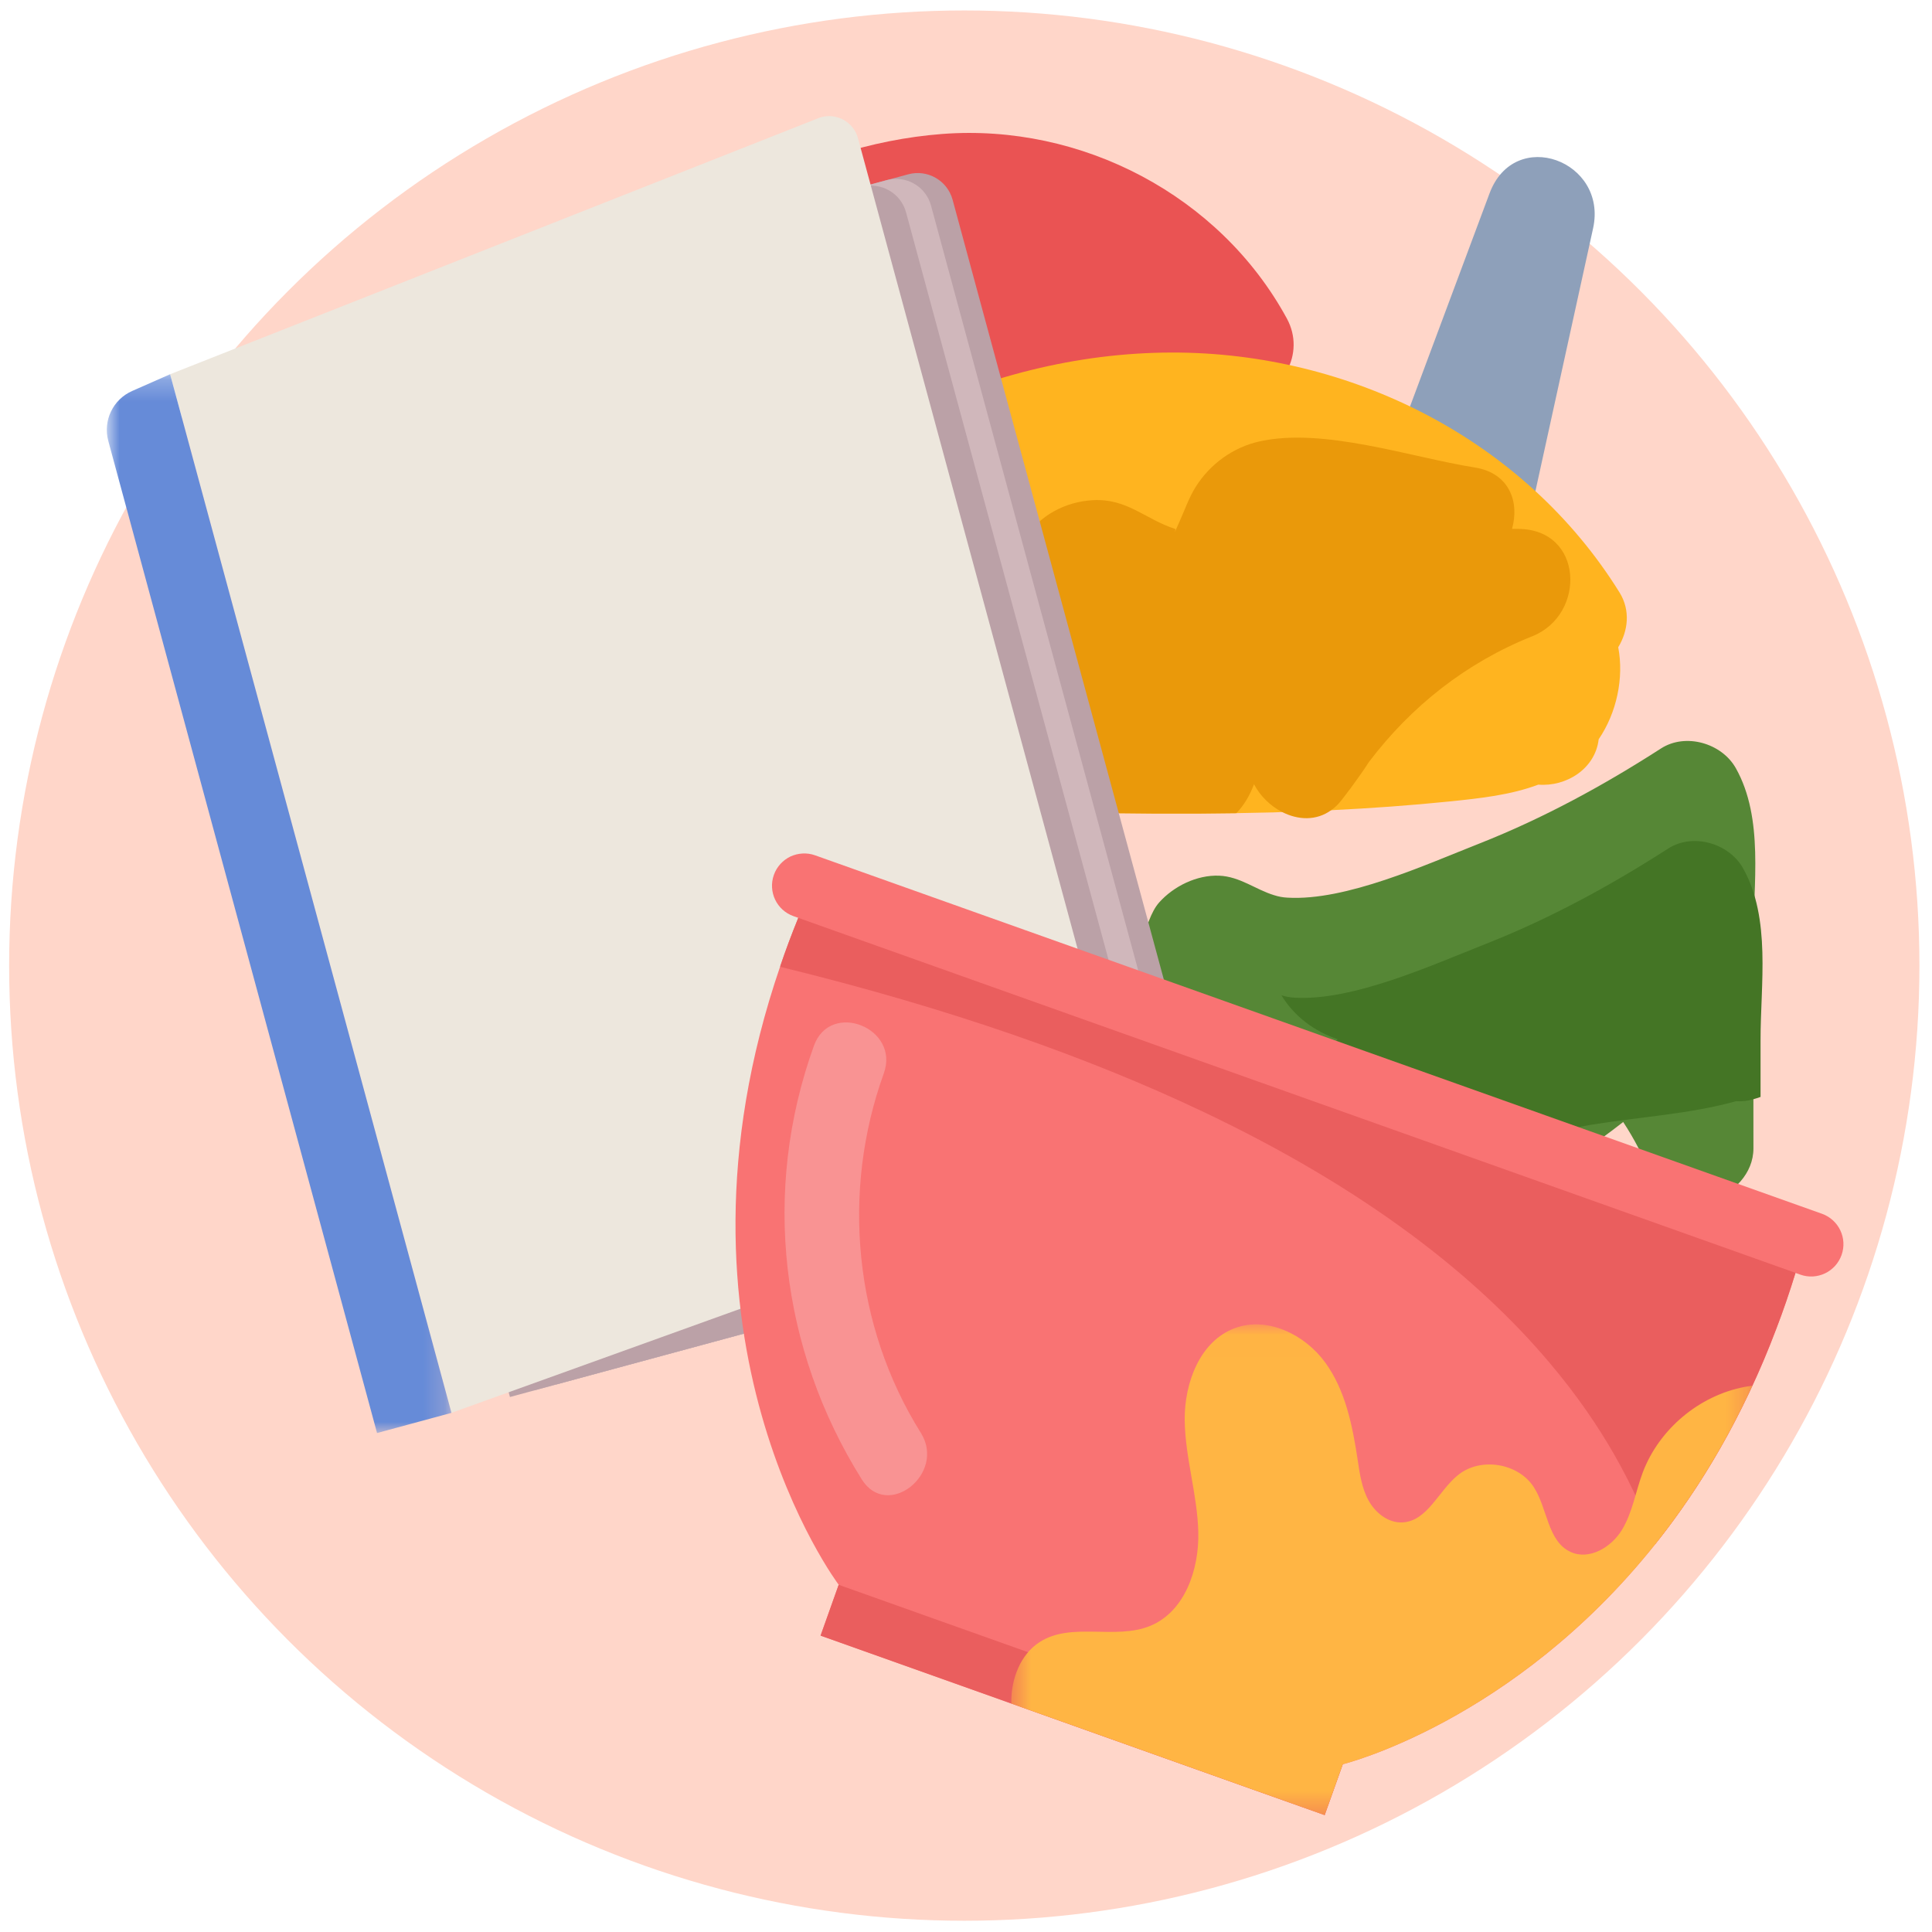 <svg width="89" height="89" viewBox="0 0 89 89" fill="none" xmlns="http://www.w3.org/2000/svg">
<g id="residuo">
<circle id="Oval" cx="44.421" cy="44.482" r="44" fill="#FFD6C9"/>
<g id="Group 35">
<path id="Fill 1" fill-rule="evenodd" clip-rule="evenodd" d="M59.279 14.669C56.19 8.999 49.816 5.678 43.394 6.172C36.946 6.669 29.895 10.389 27.511 16.675C26.737 18.715 28.685 19.973 30.389 19.666C30.717 19.862 31.108 19.993 31.564 20.025C40.005 20.604 48.453 20.482 56.874 19.662C58.535 19.5 59.336 18.272 59.293 17.065C59.664 16.364 59.726 15.49 59.279 14.669Z" fill="#EA5353"/>
<path id="Fill 3" fill-rule="evenodd" clip-rule="evenodd" d="M68.617 8.909L61.228 28.709C60.231 31.381 63.788 32.934 65.438 31.225C66.73 32.126 68.676 31.986 69.101 30.053L73.388 10.516C74.071 7.408 69.774 5.807 68.617 8.909Z" fill="#8EA0BA"/>
<path id="Fill 5" fill-rule="evenodd" clip-rule="evenodd" d="M74.546 29.817C74.813 31.222 74.481 32.828 73.645 34.056C73.488 35.415 72.154 36.25 70.866 36.145C69.592 36.624 68.187 36.774 66.828 36.915C64.996 37.102 63.159 37.233 61.32 37.323C60.571 37.359 59.821 37.388 59.071 37.409C58.93 37.413 58.794 37.419 58.653 37.424C58.089 37.439 57.519 37.449 56.956 37.459C52.053 37.54 47.15 37.384 42.251 37.192C41.557 37.167 41.028 36.94 40.635 36.608C40.549 36.603 40.465 36.599 40.379 36.593C40.278 36.589 40.177 36.583 40.076 36.578C39.643 36.85 39.11 36.991 38.631 37.026C38.002 37.066 37.474 36.955 37.04 36.734C35.42 36.698 33.794 36.658 32.168 36.624C30.119 36.578 28.659 33.81 30.386 32.329C30.511 32.224 30.626 32.118 30.742 32.007C30.37 31.342 30.264 30.543 30.557 29.847C30.012 28.971 29.957 27.808 30.904 26.857C36.99 20.725 45.166 16.255 53.981 16.24C62.212 16.225 70.231 20.247 74.607 27.295C75.12 28.126 74.998 29.066 74.546 29.817Z" fill="#FFB41F"/>
<path id="Fill 7" fill-rule="evenodd" clip-rule="evenodd" d="M70.589 29.309C67.558 30.517 65.006 32.531 63.062 35.102C62.812 35.491 62.538 35.878 62.257 36.257C62.231 36.297 62.202 36.331 62.176 36.373C62.176 36.367 62.176 36.367 62.172 36.367C62.046 36.539 61.92 36.709 61.783 36.88C61.642 37.061 61.487 37.208 61.32 37.324C60.63 37.822 59.791 37.776 59.071 37.41C58.527 37.132 58.053 36.674 57.767 36.125C57.565 36.669 57.298 37.102 56.956 37.459C52.053 37.54 47.15 37.384 42.251 37.193C41.556 37.168 41.028 36.941 40.635 36.608C40.549 36.604 40.465 36.598 40.379 36.594C40.257 36.185 40.223 35.763 40.282 35.315C40.288 35.275 40.298 35.239 40.303 35.199C39.844 33.93 40.589 32.123 41.954 31.61C43.479 31.04 45.594 30.356 46.395 28.781C47.003 27.571 46.465 26.097 47.194 24.859C47.844 23.751 49.083 23.111 50.335 23.042C51.932 22.951 52.763 23.927 54.136 24.365C54.157 24.37 54.142 24.441 54.117 24.517C54.168 24.405 54.237 24.25 54.343 24.012C54.58 23.484 54.766 22.935 55.073 22.442C55.733 21.384 56.8 20.604 58.024 20.333C60.988 19.678 64.991 21.067 67.941 21.536C69.547 21.793 70 23.141 69.653 24.361C69.743 24.361 69.829 24.365 69.92 24.365C72.96 24.361 73.081 28.318 70.589 29.309Z" fill="#EA990A"/>
<path id="Fill 9" fill-rule="evenodd" clip-rule="evenodd" d="M80.77 45.922C80.77 48.249 80.774 50.574 80.774 52.904C80.774 55.216 77.099 56.575 76.083 54.173C75.71 53.298 75.287 52.462 74.774 51.686C73.52 52.663 72.221 53.559 70.887 54.385C70.676 55.09 70.152 55.715 69.246 56.005C67.872 56.444 66.503 56.882 65.129 57.324C65.108 57.33 65.083 57.341 65.062 57.345C63.24 58.09 61.357 58.7 59.405 59.163C58.785 59.308 58.242 59.249 57.788 59.051C57.451 59.737 56.767 60.174 56.001 60.305C55.915 60.668 55.745 60.999 55.518 61.292C54.506 62.591 52.366 62.989 51.441 61.111L51.319 60.869L49.225 56.615L44.448 46.913C43.411 44.82 45.635 41.986 47.892 43.471C48.757 44.039 50.595 45.55 51.727 44.98C52.543 44.574 52.638 42.424 53.399 41.572C54.068 40.823 55.135 40.299 56.161 40.339C57.124 40.379 57.844 40.983 58.7 41.24C58.891 41.301 59.092 41.341 59.304 41.351C62.001 41.513 65.676 39.83 68.148 38.859C71.089 37.697 73.863 36.187 76.516 34.479C77.648 33.749 79.31 34.233 79.96 35.381C81.268 37.701 80.765 40.747 80.77 43.32V45.922Z" fill="#568736"/>
<path id="Fill 11" fill-rule="evenodd" clip-rule="evenodd" d="M81.102 47.928V50.531C80.986 50.571 80.87 50.612 80.744 50.646C80.492 50.722 80.231 50.743 79.974 50.728C77.835 51.321 75.615 51.441 73.324 51.809C69.689 52.403 67.449 54.387 66.341 57.906C65.949 59.174 65.818 60.63 65.461 61.934C65.44 61.938 65.415 61.949 65.394 61.953C63.572 62.698 61.689 63.308 59.737 63.771C59.117 63.918 58.574 63.857 58.12 63.661C57.783 64.345 57.099 64.783 56.333 64.913C56.247 65.277 56.077 65.609 55.85 65.9C54.36 65.784 52.91 65.599 51.651 65.477L49.557 61.223C49.743 61.053 49.98 60.897 50.267 60.775C51.964 60.06 53.66 59.336 55.347 58.596C57.143 57.811 58.502 57.493 58.971 55.444C59.531 52.973 59.646 50.571 61.176 48.427C61.317 48.225 61.468 48.044 61.62 47.873C60.557 47.516 59.615 46.82 59.032 45.85C59.223 45.909 59.424 45.95 59.636 45.959C62.333 46.121 66.008 44.44 68.48 43.468C71.421 42.305 74.195 40.795 76.848 39.089C77.98 38.359 79.642 38.841 80.291 39.989C81.6 42.31 81.097 45.355 81.102 47.928Z" fill="#447525"/>
<path id="Fill 13" fill-rule="evenodd" clip-rule="evenodd" d="M41.838 8.03L12.675 15.93L25.635 63.774L54.8 55.875C55.687 55.633 56.212 54.719 55.972 53.83L43.883 9.202C43.642 8.315 42.727 7.789 41.838 8.03Z" fill="#BBA1A7"/>
<path id="Fill 15" fill-rule="evenodd" clip-rule="evenodd" d="M40.845 8.299L11.682 16.199L24.642 64.043L53.806 56.144C54.693 55.902 55.218 54.988 54.978 54.099L42.889 9.471C42.649 8.584 41.733 8.058 40.845 8.299Z" fill="#D0B7BB"/>
<path id="Fill 17" fill-rule="evenodd" clip-rule="evenodd" d="M39.694 8.61L10.531 16.511L23.491 64.355L52.656 56.456C53.543 56.214 54.068 55.3 53.828 54.411L41.739 9.783C41.498 8.895 40.583 8.37 39.694 8.61Z" fill="#BBA1A7"/>
<path id="Fill 19" fill-rule="evenodd" clip-rule="evenodd" d="M37.764 5.418L7.837 17.24L20.797 65.085L51.114 54.163C51.812 53.934 52.21 53.198 52.019 52.487L39.525 6.371C39.319 5.607 38.516 5.173 37.764 5.418Z" fill="#EDE7DD"/>
<g id="Group 23">
<mask id="mask0" mask-type="alpha" maskUnits="userSpaceOnUse" x="4" y="17" width="17" height="50">
<path id="Clip 22" fill-rule="evenodd" clip-rule="evenodd" d="M4.921 17.24H20.798V66.014H4.921V17.24Z" fill="white"/>
</mask>
<g mask="url(#mask0)">
<path id="Fill 21" fill-rule="evenodd" clip-rule="evenodd" d="M7.836 17.24L20.797 65.085L17.369 66.014L4.989 20.314C4.735 19.38 5.203 18.4 6.09 18.01L7.836 17.24Z" fill="#668BD8"/>
</g>
</g>
<path id="Fill 24" fill-rule="evenodd" clip-rule="evenodd" d="M84.834 57.813C84.558 58.589 83.708 58.992 82.936 58.718L82.712 58.638C82.438 59.528 82.145 60.386 81.829 61.206C81.484 62.124 81.116 63 80.726 63.837C79.407 66.695 77.87 69.105 76.252 71.132C69.699 79.35 61.856 81.271 61.856 81.271L61.023 83.614L37.802 75.347L38.636 73.004C38.636 73.004 30.063 61.656 35.941 44.515C36.188 43.78 36.468 43.037 36.774 42.282L36.551 42.203C35.776 41.927 35.374 41.079 35.65 40.301C35.787 39.917 36.069 39.623 36.41 39.457C36.757 39.298 37.164 39.264 37.548 39.401L83.935 55.915C84.319 56.052 84.614 56.337 84.776 56.676C84.942 57.025 84.97 57.428 84.834 57.813Z" fill="#F97373"/>
<path id="Fill 26" fill-rule="evenodd" clip-rule="evenodd" d="M81.829 61.207C80.301 65.253 78.344 68.51 76.252 71.131C75.342 68.526 73.835 65.682 71.399 62.798C68.065 58.839 62.998 54.801 55.362 51.185C50.17 48.724 43.792 46.459 35.967 44.544C35.967 44.544 35.96 44.535 35.941 44.513C36.187 43.782 36.467 43.035 36.773 42.282L82.712 58.636C82.437 59.528 82.144 60.385 81.829 61.207Z" fill="#EA5E5E"/>
<path id="Fill 28" fill-rule="evenodd" clip-rule="evenodd" d="M42.422 66.011C39.337 61.085 38.748 54.892 40.714 49.446C41.469 47.354 38.253 46.073 37.495 48.173C35.082 54.858 35.938 62.144 39.698 68.149C40.882 70.039 43.594 67.882 42.422 66.011Z" fill="#F99393"/>
<path id="Fill 30" fill-rule="evenodd" clip-rule="evenodd" d="M61.856 81.272L61.022 83.614L37.8 75.347L38.634 73.005L61.856 81.272Z" fill="#EA5E5E"/>
<g id="Group 34">
<mask id="mask1" mask-type="alpha" maskUnits="userSpaceOnUse" x="46" y="61" width="35" height="23">
<path id="Clip 33" fill-rule="evenodd" clip-rule="evenodd" d="M46.587 61.009H80.726V83.615H46.587V61.009Z" fill="white"/>
</mask>
<g mask="url(#mask1)">
<path id="Fill 32" fill-rule="evenodd" clip-rule="evenodd" d="M80.726 63.836C79.407 66.695 77.87 69.105 76.253 71.133C69.698 79.349 61.857 81.272 61.857 81.272L61.022 83.615L46.59 78.477C46.587 78.456 46.589 78.436 46.587 78.418C46.58 77.347 46.999 76.213 47.903 75.637C49.366 74.706 51.382 75.556 52.986 74.898C54.583 74.24 55.247 72.295 55.201 70.568C55.157 68.844 54.599 67.161 54.575 65.436C54.553 63.71 55.275 61.773 56.895 61.178C58.387 60.632 60.108 61.476 61.045 62.762C61.98 64.045 62.302 65.666 62.541 67.238C62.637 67.887 62.731 68.551 63.047 69.126C63.363 69.698 63.962 70.17 64.615 70.131C65.777 70.066 66.28 68.639 67.198 67.924C68.232 67.12 69.934 67.403 70.651 68.498C71.294 69.486 71.284 71.007 72.358 71.495C73.213 71.884 74.234 71.275 74.719 70.473C75.207 69.668 75.346 68.706 75.677 67.827C76.431 65.835 78.271 64.292 80.363 63.891C80.483 63.869 80.605 63.851 80.726 63.836Z" fill="#FFB544"/>
</g>
</g>
</g>
</g>
</svg>
